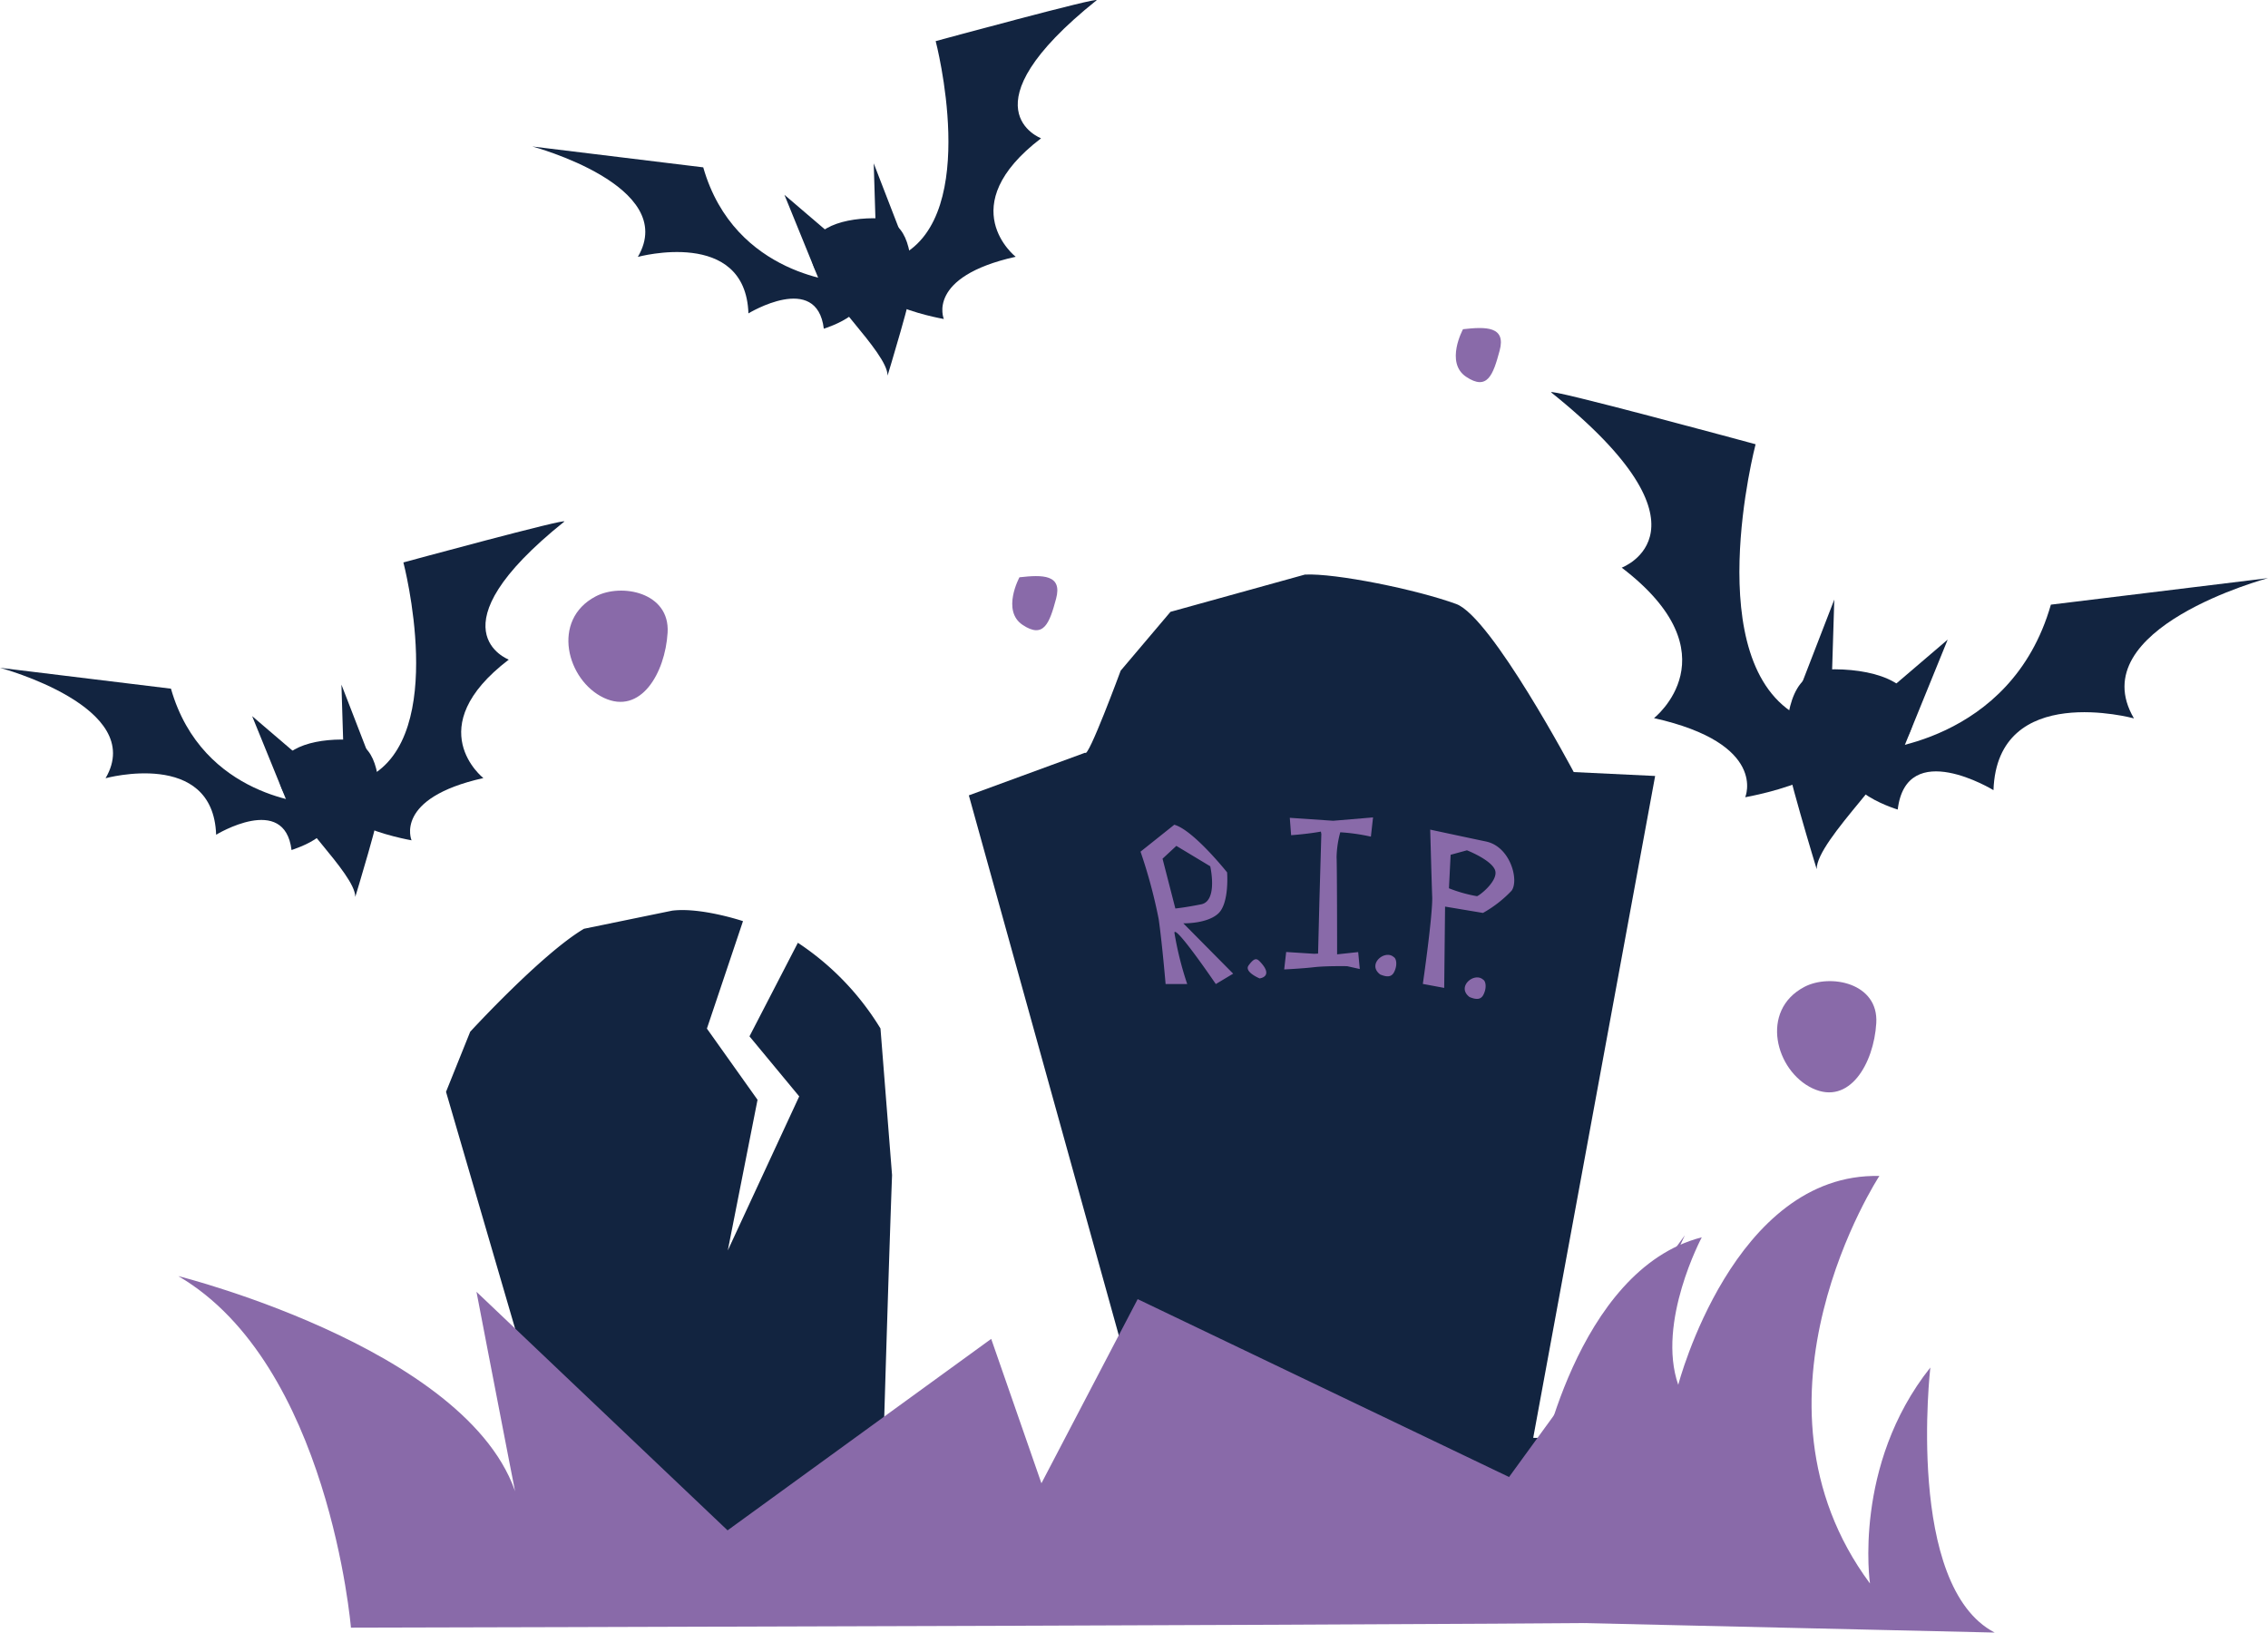 <svg xmlns="http://www.w3.org/2000/svg" width="222.283" height="160" viewBox="0 0 222.283 160">
  <g id="グループ_1044" data-name="グループ 1044" transform="translate(-1021.897 -1433.054)">
    <path id="パス_2150" data-name="パス 2150" d="M1226.547,1536.031l-7.979-.382s-8.074-15.212-11.516-16.472c-3.9-1.426-11.864-3.039-14.833-2.883l-13.174,3.651-4.88,5.764s-3.2,8.67-3.481,8.041l-11.4,4.181,17.315,62.354-7.055-.114-1.908,9.964,54.728-.762v-8.346l-7.767-.129Z" transform="translate(-42.432 -26.927)" fill="#122440"/>
    <path id="パス_2151" data-name="パス 2151" d="M1213.863,1556.907a13.655,13.655,0,0,0,2.747.773c.332-.114,2.191-1.615,1.745-2.61s-2.732-1.886-2.732-1.886l-1.6.438-.165,3.285m-23.395-2.158-3.322-2-1.353,1.257,1.256,4.879s.862-.077,2.529-.408.89-3.729.89-3.729m21.752,2.979c-.064-1.766-.193-6.571-.193-6.571s3.072.662,5.466,1.163,3.262,3.818,2.505,4.828a11.76,11.76,0,0,1-2.8,2.174l-3.715-.621-.085,7.968-2.094-.39s.982-6.793.918-8.551m-3.7,7.323c-.219.485-.588.642-1.4.3-1.322-1,.471-2.483,1.335-1.7C1208.7,1563.78,1208.819,1564.4,1208.516,1565.052Zm8.758,2.211c-.219.485-.589.642-1.4.3-1.322-1,.471-2.483,1.335-1.7C1217.456,1565.991,1217.576,1566.611,1217.273,1567.263Zm-19.37-4.112,2.76.176.367-.021.127-5.084.193-6.677c-.028,0-.031-.2-.052-.193-1.3.24-2.91.353-2.91.353l-.131-1.705,4.252.29,3.908-.329-.212,1.885a18.857,18.857,0,0,0-3-.427,9.849,9.849,0,0,0-.361,2.429c.042.946.051,7.584.051,9.534l2.066-.223.156,1.66-1.236-.276s-2.05-.04-3.257.1-2.915.216-2.915.216Zm-3.678,1.307c.48-.643.733-.749,1.073-.4,1.475,1.519,0,1.682,0,1.682s-1.554-.642-1.073-1.278m-10.593-11.148,3.305-2.635c1.863.509,5.176,4.669,5.176,4.669s.24,3-.861,4.027-3.43.966-3.43.966l4.885,4.934-1.7,1.018s-3.973-5.839-4.058-5.034a32.071,32.071,0,0,0,1.256,5.034h-2.119s-.339-3.991-.678-6.363a50.152,50.152,0,0,0-1.78-6.616" transform="translate(-49.952 -36.794)" fill="#896aa9"/>
    <path id="パス_2152" data-name="パス 2152" d="M1105.175,1518.054c2.513-1.317,7.287-.405,7.046,3.557s-2.631,8.091-6.249,6.387S1100.762,1520.366,1105.175,1518.054Z" transform="translate(-24.893 -26.552)" fill="#896aa9"/>
    <path id="パス_2153" data-name="パス 2153" d="M1276.571,1573.882c2.512-1.317,7.286-.405,7.045,3.557s-2.631,8.091-6.249,6.387S1272.157,1576.2,1276.571,1573.882Z" transform="translate(-77.828 -44.108)" fill="#896aa9"/>
    <path id="パス_2154" data-name="パス 2154" d="M1166.145,1515.508c2.262-.257,4.232-.284,3.59,2.1s-1.2,3.958-3.284,2.563S1166.145,1515.508,1166.145,1515.508Z" transform="translate(-44.333 -25.876)" fill="#896aa9"/>
    <path id="パス_2155" data-name="パス 2155" d="M1229.043,1480.051c2.263-.256,4.232-.284,3.59,2.1s-1.2,3.958-3.285,2.563S1229.043,1480.051,1229.043,1480.051Z" transform="translate(-63.759 -14.733)" fill="#896aa9"/>
    <path id="パス_2156" data-name="パス 2156" d="M1137.743,1617.478l.6,7.37-49.462,2.688-.381-4.678,8.4-.916c-3.545-12.114-11.754-40.258-11.754-40.258l2.369-5.889s7.024-7.655,11.152-10.092l8.64-1.775c2.821-.355,6.945,1.027,6.945,1.027l-3.537,10.531,4.962,6.979-2.915,14.765,7-15.1-4.874-5.885,4.743-9.17a26.693,26.693,0,0,1,8.095,8.4l1.135,14.372c-.237,6.278-.661,19.972-.912,28.7Z" transform="translate(-19.535 -41.624)" fill="#122440"/>
    <path id="パス_2157" data-name="パス 2157" d="M1064.1,1648.442s-2.154-25.839-16.919-34.453c0,0,30.761,7.69,33.53,23.071s-4.307-21.533-4.307-21.533l24.608,23.379,25.839-18.765,4.922,14.151,9.433-18.047,36.4,17.432,17.226-23.687s-8.613,17.534-.615,24.609c0,0,2.461-11.689,8.613-11.382,0,0-10.562,24.3-7.485,24.609S1064.1,1648.442,1064.1,1648.442Z" transform="translate(-7.808 -55.868)" fill="#896aa9"/>
    <path id="パス_2158" data-name="パス 2158" d="M1238.107,1630.686s3.586-19.932,15.993-23.1c0,0-4.443,8.322-2.307,14.456,0,0,5.413-20.8,19.712-20.468,0,0-14.318,21.87-.921,39.939,0,0-1.706-11.566,5.916-21.167,0,0-2.468,21.42,6.307,25.976l-49.109-1.133Z" transform="translate(-65.414 -53.268)" fill="#896aa9"/>
    <g id="グループ_1041" data-name="グループ 1041" transform="translate(1173.916 1471.479)">
      <path id="パス_2159" data-name="パス 2159" d="M1241.864,1489.289c-.694-.556,20.027,5.075,20.027,5.075s-5.638,21.491,4.333,26.711-5.35,7.883-5.35,7.883,2.265-5.245-8.941-7.754c0,0,7.97-6.249-3.163-14.746C1248.77,1506.458,1258.69,1502.777,1241.864,1489.289Z" transform="translate(-1241.847 -1489.25)" fill="#122440"/>
      <path id="パス_2160" data-name="パス 2160" d="M1286.325,1532.543s13.744-.625,17.66-14.308l21.279-2.6s-18.334,4.9-13.138,13.746c0,0-13.4-3.667-13.767,7.034,0,0-8.525-5.21-9.386,1.9C1288.974,1538.318,1280.863,1535.859,1286.325,1532.543Z" transform="translate(-1255 -1497.4)" fill="#122440"/>
      <path id="パス_2161" data-name="パス 2161" d="M1274.95,1536.3c.3-3.863.638-7.763,4.931-7.739s8.622,1.5,7.625,5.385-9.417,11.306-9.405,14.2C1278.1,1548.149,1274.855,1537.521,1274.95,1536.3Z" transform="translate(-1252.07 -1501.391)" fill="#122440"/>
      <path id="パス_2162" data-name="パス 2162" d="M1279.667,1527.732l.28-9.058-4.612,11.924Z" transform="translate(-1252.19 -1498.338)" fill="#122440"/>
      <path id="パス_2163" data-name="パス 2163" d="M1287.124,1530.346l7.022-6-4.849,11.915-3.981-2.873Z" transform="translate(-1255.273 -1500.088)" fill="#122440"/>
    </g>
    <g id="グループ_1042" data-name="グループ 1042" transform="translate(1074.065 1433.054)">
      <path id="パス_2164" data-name="パス 2164" d="M1167.635,1433.084c.546-.437-15.766,4-15.766,4s4.438,16.918-3.411,21.028,4.212,6.206,4.212,6.206-1.783-4.128,7.038-6.1c0,0-6.274-4.92,2.49-11.609C1162.2,1446.6,1154.389,1443.7,1167.635,1433.084Z" transform="translate(-1112.333 -1433.054)" fill="#122440"/>
      <path id="パス_2165" data-name="パス 2165" d="M1128.032,1467.135s-10.82-.492-13.9-11.264l-16.752-2.044s14.434,3.857,10.343,10.821c0,0,10.55-2.886,10.838,5.537,0,0,6.711-4.1,7.388,1.5C1125.946,1471.682,1132.332,1469.747,1128.032,1467.135Z" transform="translate(-1097.377 -1439.47)" fill="#122440"/>
      <path id="パス_2166" data-name="パス 2166" d="M1146.881,1470.094c-.237-3.041-.5-6.112-3.882-6.093s-6.787,1.182-6,4.239,7.413,8.9,7.4,11.181C1144.4,1479.421,1146.956,1471.055,1146.881,1470.094Z" transform="translate(-1109.578 -1442.612)" fill="#122440"/>
      <path id="パス_2167" data-name="パス 2167" d="M1146.015,1463.348l-.22-7.131,3.631,9.387Z" transform="translate(-1112.331 -1440.208)" fill="#122440"/>
      <path id="パス_2168" data-name="パス 2168" d="M1138.66,1465.406l-5.528-4.727,3.818,9.38,3.134-2.261Z" transform="translate(-1108.42 -1441.586)" fill="#122440"/>
    </g>
    <g id="グループ_1043" data-name="グループ 1043" transform="translate(1021.897 1484.145)">
      <path id="パス_2169" data-name="パス 2169" d="M1092.155,1507.74c.545-.437-15.766,4-15.766,4s4.438,16.919-3.412,21.028,4.212,6.206,4.212,6.206-1.783-4.129,7.039-6.1c0,0-6.275-4.92,2.49-11.609C1086.718,1521.256,1078.909,1518.358,1092.155,1507.74Z" transform="translate(-1036.853 -1507.709)" fill="#122440"/>
      <path id="パス_2170" data-name="パス 2170" d="M1052.552,1541.792s-10.82-.492-13.9-11.264l-16.752-2.044s14.433,3.857,10.343,10.821c0,0,10.55-2.887,10.837,5.537,0,0,6.712-4.1,7.389,1.5C1050.466,1546.338,1056.851,1544.4,1052.552,1541.792Z" transform="translate(-1021.897 -1514.125)" fill="#122440"/>
      <path id="パス_2171" data-name="パス 2171" d="M1071.4,1544.749c-.238-3.042-.5-6.112-3.882-6.093s-6.787,1.182-6,4.24,7.413,8.9,7.4,11.181C1068.92,1554.076,1071.476,1545.71,1071.4,1544.749Z" transform="translate(-1034.098 -1517.267)" fill="#122440"/>
      <path id="パス_2172" data-name="パス 2172" d="M1070.534,1538l-.22-7.131,3.631,9.387Z" transform="translate(-1036.85 -1514.863)" fill="#122440"/>
      <path id="パス_2173" data-name="パス 2173" d="M1063.18,1540.062l-5.528-4.727,3.818,9.38,3.134-2.261Z" transform="translate(-1032.94 -1516.241)" fill="#122440"/>
    </g>
  </g>
</svg>
